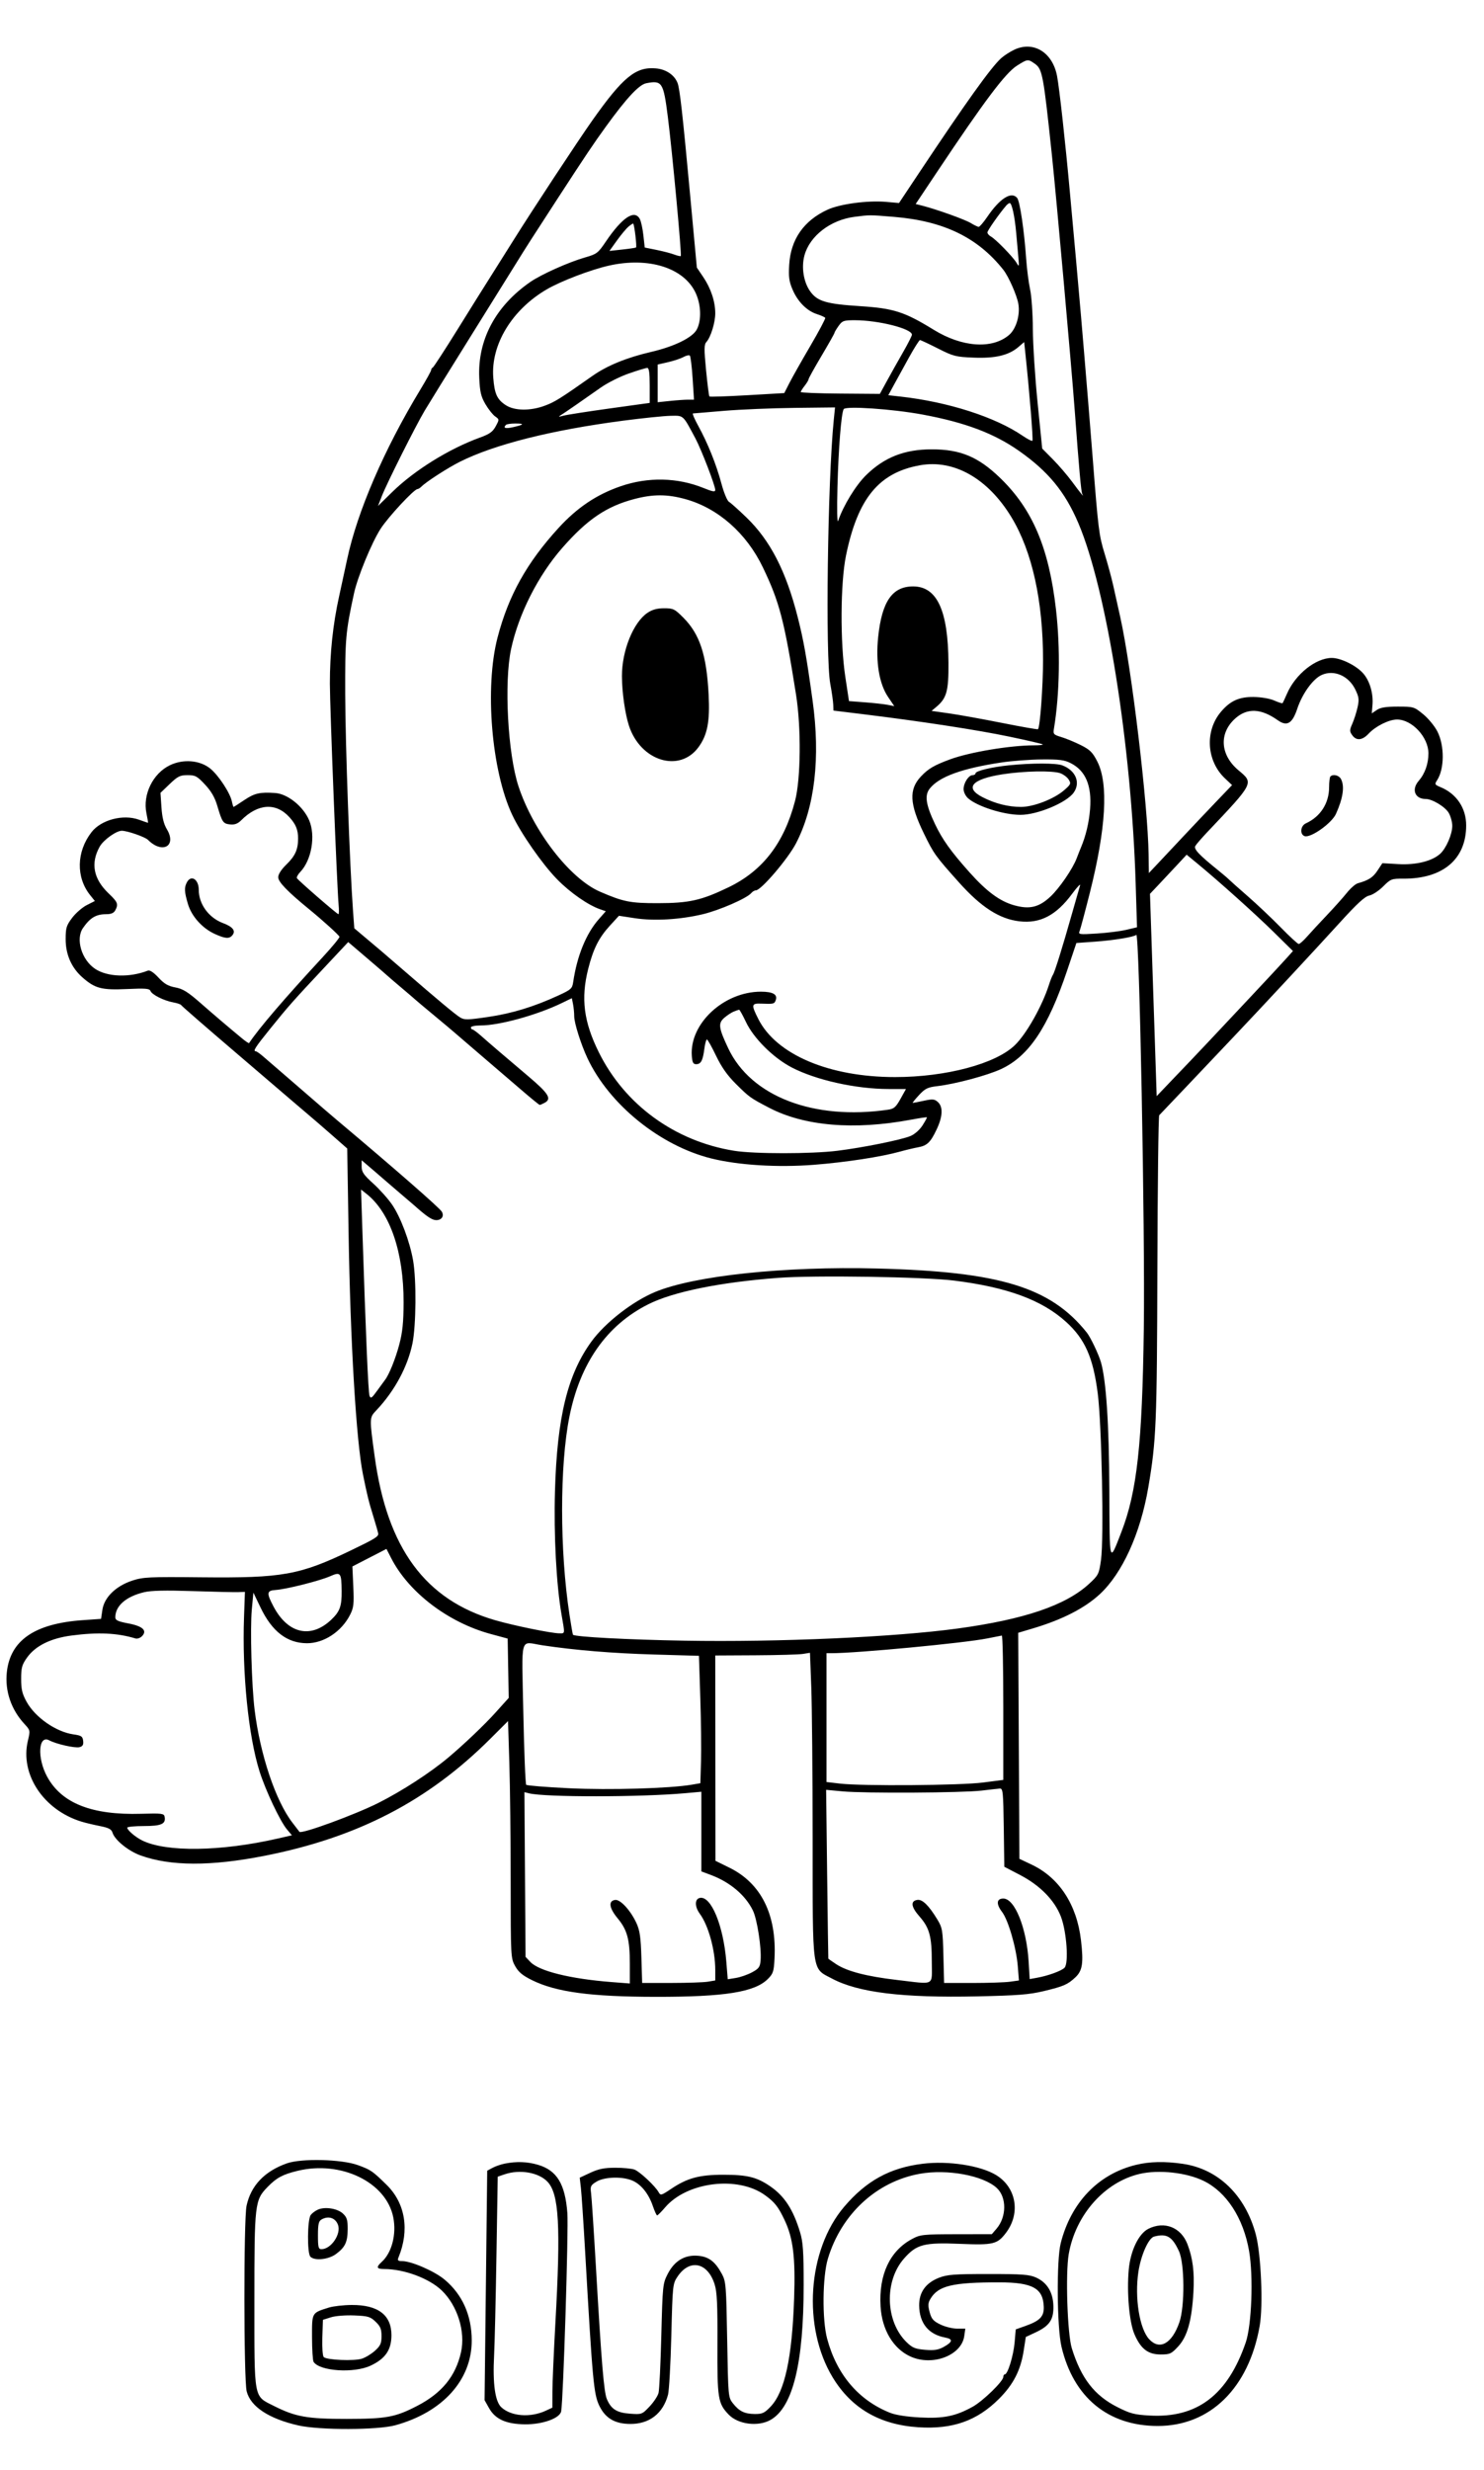 <?xml version="1.0" encoding="UTF-8" standalone="yes"?>
<svg xmlns="http://www.w3.org/2000/svg" width="1502" height="2500" viewBox="0 0 1509.623 2500" version="1.1" x="-10" y="-10">
  <g transform="translate(-10, -10) scale(1.008)">
    <path d="M1033.48 53.823C1029.07 55.914 1023.107 59.771 1020.233 62.394C1009.85 71.858 985.09 106.453 937.542 177.929L917.201 208.506 904.17 207.356C885.599 205.72 857.779 209.423 845.124 215.217C821.155 226.189 807.909 245.166 806.375 270.738C805.628 283.194 806.239 287.656 809.844 296.034C815.092 308.236 824.278 317.426 834.475 320.678C838.595 321.993 842.308 323.679 842.729 324.425C843.148 325.17 836.357 337.961 827.638 352.847C818.921 367.733 809.451 384.505 806.594 390.12L801.401 400.327 764.072 402.482C743.543 403.667 726.343 404.236 725.854 403.745C725.363 403.256 723.849 391.379 722.49 377.35C720.399 355.782 720.451 351.365 722.827 348.737C727.201 343.901 731.756 329.154 731.756 319.834C731.756 308.005 727.348 294.659 719.695 283.324L713.168 273.657 706.484 201.484C698.783 118.346 695.972 93.25 693.705 87.384C690.593 79.34 682.241 73.647 672.121 72.674C651.608 70.704 638.693 81.237 607.59 125.301C593.009 145.96 546.774 216.211 528.089 246.101C518.264 261.82 507.067 279.611 503.208 285.638C499.348 291.662 485.395 313.986 472.201 335.245C459.006 356.504 447.504 374.198 446.64 374.565C445.776 374.934 445.068 376.028 445.068 377.001C445.068 377.973 440.176 386.836 434.198 396.696C397.576 457.091 370.347 520.247 360.184 568.364C358.555 576.083 354.934 592.773 352.139 605.453C345.884 633.843 342.823 662.741 342.825 693.376C342.827 717.225 350.026 899.461 351.648 916.7C352.141 921.939 352.053 926.223 351.451 926.223C350.13 926.223 311.145 892.404 309.617 889.932C309.022 888.97 310.499 886.143 312.897 883.647C324.374 871.704 328.615 847.011 321.877 831.335C315.874 817.366 300.18 804.783 287.68 803.919C272.285 802.855 266.792 804.098 256.616 810.946C250.88 814.806 245.94 817.963 245.64 817.963C245.337 817.963 244.573 815.481 243.943 812.45C242.145 803.789 230.295 785.808 222.003 779.16C211.522 770.756 194.765 769.409 181.367 775.896C164.208 784.202 153.831 805.401 157.694 824.256C158.791 829.617 159.509 834.002 159.286 834.002C159.066 834.002 154.936 832.578 150.112 830.838C134.134 825.078 111.957 830.938 102.245 843.488C87.019 863.162 86.486 889.032 100.936 907.035L105.648 912.907 97.46 917.059C92.957 919.342 86.327 925.114 82.727 929.888C76.911 937.6 76.183 940.002 76.183 951.506C76.183 966.963 82.063 980.309 93.17 990.06C105.85 1001.195 112.484 1002.927 137.955 1001.758C156.688 1000.9 160.828 1001.229 161.758 1003.653C163.206 1007.422 175.323 1013.51 184.798 1015.229C188.853 1015.964 192.462 1017.217 192.817 1018.013C193.174 1018.807 218.274 1040.646 248.597 1066.542C278.919 1092.438 304.739 1114.539 305.972 1115.654C307.207 1116.77 313.043 1121.742 318.941 1126.704C324.842 1131.666 336.568 1141.792 345.002 1149.208L360.337 1162.688 361.696 1247.444C363.472 1358.2 369.409 1457.957 376.223 1491.58C380.623 1513.294 382.041 1519.012 386.901 1534.683C389.294 1542.402 391.409 1549.878 391.598 1551.297C391.999 1554.32 388.206 1556.65 363.695 1568.432C312.316 1593.126 294.932 1596.249 213.512 1595.419C160.369 1594.878 154.35 1595.162 143.47 1598.729C126.925 1604.152 115.132 1615.63 113.274 1628.126L111.899 1637.366 93.402 1638.665C44.824 1642.081 20.176 1659.036 16.796 1691.367C14.818 1710.297 21.239 1729.026 34.681 1743.524C40.479 1749.781 40.533 1750.044 38.077 1760.287C29.936 1794.218 53.817 1830.267 92.221 1842.017C96.081 1843.198 104.383 1845.18 110.67 1846.421C119.621 1848.19 122.39 1849.633 123.436 1853.069C125.692 1860.481 139.336 1871.594 151.668 1876.063C181.834 1886.995 222.552 1887.143 276.68 1876.518C370.557 1858.087 441.778 1821.209 504.619 1758.488L522.628 1740.511 523.945 1782.769C524.669 1806.01 525.275 1859.838 525.293 1902.388C525.327 1978.687 525.389 1979.862 529.804 1987.771C533.23 1993.903 537.277 1997.263 547.021 2002.061C571.285 2014.006 606.339 2018.713 671.612 2018.791C741.275 2018.877 771.546 2014.062 784.824 2000.786C790.194 1995.413 790.898 1993.252 791.564 1980.054C793.795 1935.866 778.101 1904.258 746.105 1888.492L731.945 1881.516 731.85 1777.915L731.756 1674.314 772.354 1674.104C794.681 1673.99 816.189 1673.38 820.146 1672.749L827.34 1671.604 828.661 1706.391C829.387 1725.525 830.002 1794.407 830.03 1859.463C830.088 1997.414 828.986 1989.419 849.477 2000.339C875.972 2014.463 920.672 2019.948 996.083 2018.328C1036.937 2017.452 1048.583 2016.532 1063.226 2013.023C1083.238 2008.226 1087.332 2006.451 1095.104 1999.204C1102.368 1992.428 1103.549 1984.633 1100.818 1961.48C1096.6 1925.708 1078.863 1898.557 1051.123 1885.405L1038.693 1879.511 1038.164 1776.764C1037.871 1720.255 1037.6 1668.931 1037.562 1662.715L1037.49 1651.411 1052.526 1646.927C1081.995 1638.138 1104.535 1626.6 1119.775 1612.502C1142.598 1591.391 1160.864 1551.193 1168.773 1504.671C1176.806 1457.422 1177.5 1440.698 1177.939 1283.478C1178.174 1199.344 1179.012 1129.878 1179.8 1129.108C1180.587 1128.336 1194.449 1113.759 1210.603 1096.712C1226.758 1079.665 1247.277 1058.013 1256.201 1048.597C1285.531 1017.644 1337.45 961.782 1361.822 934.95C1379.583 915.399 1387.322 908.282 1391.792 907.388C1395.106 906.724 1401.393 902.606 1405.766 898.236C1413.332 890.668 1414.304 890.291 1426.083 890.359C1466.151 890.587 1489.575 870.744 1489.575 836.572C1489.575 819.176 1479.864 804.687 1463.723 798.001C1457.841 795.565 1457.586 795.07 1460.186 791.103C1467.69 779.651 1467.851 756.277 1460.527 741.824C1457.823 736.488 1451.381 728.655 1446.213 724.421C1437.033 716.899 1436.439 716.72 1420.593 716.72C1408.613 716.72 1403.057 717.612 1399.35 720.136L1394.332 723.551 1395.014 714.98C1395.924 703.526 1392.39 691.211 1386.012 683.633C1379.192 675.527 1363.34 667.602 1353.947 667.602C1337.835 667.602 1317.265 684.012 1308.767 703.649C1306.63 708.587 1304.583 712.925 1304.22 713.288C1303.857 713.651 1300.08 712.42 1295.826 710.551C1291.311 708.569 1282.626 707.095 1274.962 707.013C1260.315 706.856 1251.361 710.95 1241.991 722.085C1225.654 741.502 1227.532 771.616 1246.181 789.202L1253.316 795.932 1237.49 812.462C1228.785 821.552 1214.052 837.109 1204.745 847.033C1195.441 856.957 1183.669 869.493 1178.585 874.892L1169.344 884.707 1169.078 865.87C1168.366 815.579 1151.997 678.454 1140.503 626.504C1138.306 616.58 1135.096 602.145 1133.37 594.427C1131.642 586.708 1127.688 572.123 1124.585 562.017C1119.024 543.911 1118.272 537.825 1112.602 465.116C1110.64 439.944 1105.339 375.022 1103.681 355.854C1103.109 349.238 1101.768 333.45 1100.702 320.77C1099.635 308.089 1097.38 282.604 1095.692 264.134C1094.004 245.666 1091.293 215.894 1089.669 197.975C1085.092 147.458 1079.008 92.352 1076.664 80.192C1072.081 56.391 1052.839 44.643 1033.48 53.823M1036.247 69.89C1024.571 77.296 1003.679 105.088 955.415 177.426L934.014 209.503 940.644 211.189C955.112 214.872 983.705 225.114 989.611 228.729C993.049 230.836 996.658 232.556 997.63 232.554C998.603 232.552 1002.524 227.965 1006.343 222.362C1019.044 203.729 1030.632 196.433 1036.429 203.42C1039.17 206.72 1043.498 235.918 1045.509 264.635C1046.241 275.11 1048.035 289.094 1049.493 295.71C1050.952 302.326 1052.205 320.369 1052.277 335.806C1052.35 351.243 1054.501 384.675 1057.057 410.102L1061.706 456.329 1072.514 467.239C1078.458 473.238 1087.306 483.561 1092.171 490.176C1100.774 501.87 1104.509 506.363 1102.115 502.137C1100.998 500.166 1098.837 476.175 1094.537 418.003C1091.265 373.739 1076.01 203.077 1071.51 160.385C1062.961 79.294 1061.87 73.39 1054.451 68.105C1047.336 63.039 1046.997 63.073 1036.247 69.89M662.161 87.612C654.842 89.03 642.314 102.474 621.435 131.315C608.867 148.677 601.311 159.938 573.007 203.488C546.987 243.524 541.016 252.841 530.724 269.487C524.962 278.805 503.472 313.326 482.969 346.201C462.466 379.076 442.47 411.387 438.536 418.003C429.276 433.573 400.343 491.255 395.295 504.21L391.389 514.234 405.716 500.2C428.128 478.244 463.22 456.455 494.3 445.2C503.988 441.692 507.199 439.397 510.188 433.847C513.907 426.943 513.903 426.87 509.603 423.859C507.221 422.191 502.823 416.644 499.828 411.536C495.335 403.867 494.244 399.242 493.581 385.064C491.784 346.688 509.984 312.486 545.144 288.152C556.119 280.557 583.791 268.174 600.447 263.404C612.149 260.052 613.482 259.042 621.145 247.692C637.767 223.075 650.309 214.701 655.638 224.659C656.852 226.931 658.464 234.332 659.216 241.111L660.585 253.432 672.614 255.874C679.23 257.217 687.249 259.312 690.435 260.529C693.619 261.746 696.56 262.408 696.971 261.999C698.049 260.918 688.338 156.56 683.913 121.702C679.461 86.616 678.126 84.521 662.161 87.612M1025.379 211.083C1018.226 219.411 1006.415 236.287 1006.415 238.184C1006.415 239.423 1007.995 241.281 1009.924 242.316C1014.695 244.872 1032.51 263.178 1035.864 268.968C1038.354 273.272 1038.504 272.833 1037.68 263.633C1037.187 258.119 1036.181 246.842 1035.447 238.573C1033.949 221.746 1031.047 208.462 1028.891 208.577C1028.107 208.619 1026.526 209.745 1025.379 211.083M872.093 222.484C847.979 225.609 827.049 241.798 821.756 261.415C818.53 273.372 820.874 288.222 827.45 297.502C834.709 307.749 843.549 310.387 878.107 312.614C911.848 314.787 922.799 318.31 952.285 336.472C980.84 354.058 1011.028 356.187 1028.101 341.82C1035.287 335.776 1039.515 321.951 1037.682 310.497C1036.323 301.991 1027.811 282.644 1022.454 275.88C996.654 243.302 962.3 226.656 912.312 222.514C887.045 220.419 888.017 220.421 872.093 222.484M644.366 232.193C642.093 234.048 636.8 240.361 632.602 246.221L624.97 256.874 637.765 255.479C644.804 254.713 651.107 253.781 651.772 253.408C652.803 252.833 650.178 230.505 648.933 229.258C648.693 229.02 646.638 230.341 644.366 232.193M624.499 271.67C605.922 275.848 575.754 287.392 561.439 295.8C526.484 316.329 505.211 351.496 507.715 384.621C508.962 401.107 511.498 406.716 520.317 412.49C529.196 418.302 545.158 418.5 559.902 412.985C569.952 409.224 575.373 405.832 607.777 383.019C622.598 372.584 642.267 364.531 666.969 358.785C690.533 353.304 708.799 344.334 713.134 336.117C718.013 326.868 717.488 311.059 711.905 299.136C700.07 273.871 664.459 262.68 624.499 271.67M856.191 332.606C853.911 335.81 852.045 338.955 852.045 339.599C852.045 340.243 846.181 350.648 839.014 362.721C831.846 374.796 825.962 385.407 825.938 386.303C825.914 387.199 824.13 390.186 821.973 392.943C819.816 395.7 818.031 398.532 818.007 399.24C817.983 399.946 835.94 400.664 857.911 400.834L897.859 401.143 905.305 387.52C909.399 380.028 916.684 367.051 921.492 358.685C926.299 350.319 930.233 342.536 930.233 341.389C930.233 335.353 896.638 326.828 872.731 326.8C861.331 326.786 860.004 327.251 856.191 332.606M927.259 364.374C921.921 374.024 915.044 386.542 911.975 392.195L906.397 402.474 918.815 403.859C966.734 409.204 1014.513 424.571 1042.141 443.522C1046.905 446.79 1051.273 448.996 1051.846 448.422C1052.749 447.52 1048.923 400.062 1044.832 361.359L1043.504 348.821 1037.789 353.747C1027.989 362.193 1014.465 365.423 992.594 364.545C974.443 363.817 972.033 363.2 956.462 355.299C947.283 350.642 939.144 346.832 938.37 346.832C937.596 346.832 932.596 354.727 927.259 364.374M699.679 363.921C696.923 365.449 689.93 367.787 684.142 369.114L673.617 371.528 673.617 390.541L673.617 409.553 685.94 408.264C692.717 407.556 700.97 406.977 704.278 406.977L710.295 406.977 708.901 385.429C708.136 373.579 706.874 363.266 706.099 362.512C705.325 361.758 702.436 362.392 699.679 363.921M644.513 380.549C635.674 383.627 623.043 389.95 616.445 394.601C596.838 408.426 580.301 419.85 576.209 422.394C572.981 424.401 573.362 424.513 578.619 423.111C582.053 422.195 603.027 418.921 625.231 415.838L665.597 410.229 665.597 392.564C665.597 379.755 664.908 374.908 663.091 374.926C661.714 374.942 653.354 377.472 644.513 380.549M740.778 418.226C724.238 419.609 710.046 420.8 709.24 420.874C708.434 420.95 710.874 426.65 714.661 433.54C724.236 450.962 732.837 472.414 738.013 491.788C740.451 500.916 743.825 509.04 745.599 510.062C747.358 511.077 755.311 518.194 763.272 525.88C787.283 549.064 803.184 580 814.984 626.504C820.938 649.964 823.771 665.864 829.988 710.706C837.979 768.342 832.201 818.123 813.284 854.637C805.142 870.351 777.987 902.165 772.715 902.165C771.407 902.165 769.3 903.416 768.031 904.946C763.733 910.124 736.095 922.195 719.346 926.207C696.439 931.696 670.098 933.248 650.577 930.259L634.557 927.807 625.517 937.67C614.272 949.942 608.617 961.209 603.492 981.548C596 1011.287 599.016 1034.844 614.258 1065.605C640.513 1118.599 690.986 1155.329 750.802 1164.972C771.069 1168.238 828.771 1168.236 855.052 1164.966C880.882 1161.754 919.485 1153.96 928.757 1150.086C932.977 1148.324 938.035 1143.865 940.896 1139.391C943.593 1135.168 945.597 1131.482 945.349 1131.197C945.102 1130.912 937.765 1132.011 929.046 1133.639C871.868 1144.316 821.638 1140.092 786.245 1121.632C767.103 1111.648 766.131 1110.95 752.612 1097.516C743.913 1088.875 738.13 1080.668 732.564 1069.07C728.26 1060.104 724.118 1052.715 723.358 1052.648C722.598 1052.58 721.425 1056.812 720.752 1062.049C719.214 1073.986 717.3 1077.586 712.492 1077.586C709.475 1077.586 708.577 1075.872 708.089 1069.186C705.724 1036.632 740.399 1004.411 777.801 1004.411C790.068 1004.411 794.98 1007.296 792.723 1013.178C791.337 1016.79 790.601 1016.959 778.368 1016.474C768.13 1016.069 767.853 1017.45 775.253 1032.077C793.388 1067.923 846.862 1090.609 913.192 1090.597C964.743 1090.589 1014.99 1077.157 1034.296 1058.222C1045.968 1046.774 1061.77 1018.709 1068.545 997.394C1069.946 992.983 1071.738 988.472 1072.528 987.37C1074.274 984.934 1082.059 959.974 1091.598 926.231C1095.493 912.452 1099.236 899.37 1099.918 897.161C1100.599 894.952 1096.995 898.767 1091.907 905.64C1075.776 927.432 1059.619 935.856 1038.675 933.4C1018.553 931.038 1000.108 919.176 977.827 894.264C953.851 867.458 952.362 865.389 942.424 845.028C927.753 814.976 926.969 800.327 939.332 787.219C946.746 779.358 952.634 775.896 968.663 769.974C988.438 762.664 1029.32 755.834 1053.362 755.82C1058.783 755.816 1062.785 755.381 1062.257 754.852C1061.728 754.322 1046.466 750.782 1028.342 746.985C996.193 740.247 938.695 731.441 880.112 724.282L851.043 720.73 850.824 714.715C850.706 711.407 849.352 701.935 847.817 693.665C842.789 666.562 845.144 488.957 851.347 427.426L852.62 414.796 811.734 415.255C789.248 415.507 757.318 416.844 740.778 418.226M861.371 416.51C858.943 420.435 856.099 455.974 855.072 495.188C854.477 517.909 854.765 532.183 855.76 529.27C861.047 513.789 873.585 493.31 884.044 483.077C902.46 465.056 922.753 457.097 950.281 457.097C979.132 457.097 997.159 464.625 1019.16 485.862C1051.899 517.464 1068.396 556.241 1075.581 618.472C1080.128 657.859 1079.356 704.072 1073.569 738.833C1072.622 744.523 1073.101 745.074 1081.087 747.484C1085.778 748.899 1094.577 752.54 1100.642 755.573C1109.922 760.215 1112.558 762.829 1117.283 772.067C1128.759 794.493 1126.161 839.719 1109.635 905.172C1104.904 923.917 1100.341 940.974 1099.499 943.077C1098.037 946.722 1098.841 946.846 1116.846 945.72C1127.229 945.07 1140.599 943.39 1146.556 941.983L1157.386 939.427 1156.028 895.235C1151.748 755.838 1126.746 598.631 1098.194 531.584C1084.759 500.034 1067.891 479.467 1038.492 458.785C1013.14 440.95 983.829 429.914 940.634 421.935C910.549 416.377 863.444 413.154 861.371 416.51M638.851 428.168C566.472 437.666 509.15 452.079 474.138 469.583C462.027 475.64 440.323 489.623 435.403 494.543C433.945 496 432.081 497.193 431.259 497.193C427.831 497.193 401.778 525.237 394.008 537.289C385.052 551.185 370.764 585.886 367.183 602.446C358.669 641.806 358.134 647.985 358.31 704.691C358.468 755.249 362.879 877.416 366.185 922.811L367.47 940.451 378.647 949.876C384.794 955.06 392.103 961.223 394.89 963.573C397.678 965.92 408.15 974.942 418.16 983.621C450.968 1012.063 469.381 1027.418 474.28 1030.421C478.551 1033.039 481.784 1032.979 502.68 1029.9C526.766 1026.349 548.819 1019.601 573.478 1008.234C586.299 1002.324 587.412 1001.307 588.394 994.609C592.251 968.318 601.455 945.754 614.246 931.235L621.311 923.216 615.978 921.407C603.691 917.243 585.495 904.617 572.179 891.018C557.32 875.842 535.724 844.858 526.848 825.982C505.886 781.401 498.929 697.476 512.021 647.097C523.027 604.743 541.508 571.538 573.649 536.371C592.348 515.91 611.987 502.721 636.191 494.366C663.899 484.804 693.657 485.441 720.05 496.165C729.192 499.88 731.756 500.305 731.756 498.101C731.756 493.763 717.733 457.324 711.732 446.071C698.873 421.957 700.038 423.015 686.648 423.258C680.032 423.376 658.524 425.585 638.851 428.168M520.583 432.372C517.318 435.636 519.878 436.482 527.709 434.721C538.974 432.191 539.673 431.034 529.938 431.034C525.527 431.034 521.317 431.636 520.583 432.372M938.252 473.184C896.836 480.638 875.517 506.682 863.699 564.266C858.039 591.836 857.711 651.782 863.027 686.879L866.706 711.165 883.121 712.426C892.149 713.121 902.436 714.268 905.98 714.978L912.424 716.265 906.123 706.929C897.165 693.657 893.538 671.74 896.145 646.612C899.872 610.676 910.375 595.429 931.411 595.429C955.563 595.429 966.732 619.581 967.105 672.614C967.304 700.918 965.315 708.198 955.012 716.883L950.062 721.055 967.715 723.555C977.422 724.932 1001.415 729.256 1021.032 733.168C1040.648 737.081 1057.039 739.942 1057.454 739.525C1059.545 737.436 1062.55 696.305 1062.55 669.789C1062.55 609.876 1051.526 560.044 1030.652 525.593C1006.943 486.466 972.62 466.999 938.252 473.184M650.255 507.187C621.965 514.603 602.57 527.751 577.271 556.66C552.981 584.419 533.376 623.146 525.75 658.44C518.476 692.099 522.338 764.232 533.176 797.157C548.121 842.556 585.15 890.415 615.477 903.526C639.122 913.749 645.964 915.11 673.617 915.092C705.445 915.07 717.63 912.336 745.241 899.016C779.667 882.41 801.195 854.429 812.281 811.887C818.083 789.627 818.565 738.075 813.284 704.691C801.415 629.663 796.562 611.061 779.719 576.04C763.204 541.696 734.525 516.453 701.684 507.352C683.422 502.291 669.106 502.245 650.255 507.187M663.388 622.061C649.044 631.7 637.488 660.343 637.57 686.059C637.62 702.173 640.744 724.108 644.697 736.131C656.401 771.708 695.523 783.817 714.729 757.805C723.813 745.503 726.466 731.885 725.066 704.711C722.999 664.541 716.161 643.677 699.589 627.005C690.83 618.192 689.383 617.482 680.162 617.482C673.113 617.482 668.208 618.821 663.388 622.061M1343.851 684.739C1335 688.645 1324.232 703.502 1319.122 718.859C1314.122 733.883 1308.741 737.063 1299.459 730.481C1282.594 718.524 1268.719 717.891 1256.698 728.534C1239.884 743.422 1241.189 765.453 1259.804 781.014C1275.349 794.01 1275.718 793.284 1228.033 843.685C1222.472 849.563 1217.161 855.724 1216.231 857.376C1214.475 860.497 1219.844 866.229 1238.974 881.654C1243.935 885.656 1248.897 889.878 1250 891.036C1251.103 892.195 1259.673 899.826 1269.046 907.991C1278.418 916.159 1293.44 930.369 1302.43 939.567C1311.417 948.767 1319.597 956.295 1320.605 956.295C1321.614 956.295 1325.411 952.913 1329.046 948.777C1332.68 944.643 1341.658 934.944 1348.994 927.225C1356.331 919.507 1365.389 909.374 1369.122 904.709C1372.855 900.044 1377.803 895.7 1380.116 895.052C1391.101 891.983 1395.439 889.196 1400.032 882.255L1405.006 874.739 1420.98 875.664C1438.861 876.7 1454.956 872.763 1463.254 865.327C1469.35 859.862 1475.541 845.593 1475.541 837.005C1475.541 833.326 1473.962 827.522 1472.033 824.106C1468.54 817.925 1455.401 809.944 1448.715 809.944C1437.815 809.944 1434.102 800.377 1441.636 791.706C1447.943 784.449 1451.484 774.449 1451.484 763.889C1451.484 747.602 1434.95 729.775 1419.828 729.759C1411.65 729.749 1398.2 736.439 1391.087 744.056C1384.703 750.89 1378.661 751.411 1374.513 745.487C1371.812 741.632 1371.83 740.407 1374.687 733.96C1376.445 729.99 1378.805 722.6 1379.93 717.536C1381.696 709.593 1381.387 707.109 1377.68 699.449C1370.998 685.648 1356.287 679.25 1343.851 684.739M1020.449 773.113C980.535 779.13 957.61 787.506 948.16 799.519C942.863 806.255 944.26 815.724 953.398 835.004C960.848 850.722 969.356 862.66 988.109 883.707C1005.613 903.35 1018.96 913.21 1033.522 917.257C1048.962 921.548 1058.422 919.278 1069.962 908.518C1079.044 900.05 1092.504 880.407 1096.516 869.769C1097.905 866.085 1099.808 861.267 1100.744 859.062C1105.736 847.294 1108.964 833.703 1110.022 819.986C1111.84 796.413 1105.529 781.464 1090.529 773.811C1084.114 770.539 1078.982 769.882 1061.127 770.044C1049.228 770.152 1030.924 771.534 1020.449 773.113M1028.468 775.922C1010.736 777.698 994.387 781.63 994.387 784.12C994.387 785.09 993.085 785.886 991.494 785.886C987.456 785.886 982.358 793.771 982.358 800.016C982.358 802.911 984.366 807.013 986.868 809.224C996.283 817.546 1022.704 825.918 1039.681 825.958C1056.848 825.998 1086.387 813.653 1093.532 803.452C1100.628 793.324 1095.485 781.117 1081.967 775.996C1075.732 773.633 1051.672 773.601 1028.468 775.922M1021.72 785.028C990.752 789.846 983.015 798.623 1001.403 808.085C1014.026 814.579 1027.372 817.963 1040.361 817.963C1052.945 817.963 1073.528 810.002 1083.717 801.195C1090.591 795.255 1090.96 794.401 1088.432 790.353C1086.923 787.935 1083.053 785.04 1079.834 783.917C1071.846 781.133 1043.26 781.68 1021.72 785.028M181.201 794.822L171.874 803.757 172.859 818.378C173.549 828.639 175.186 835.249 178.352 840.539C188.508 857.524 173.779 865.726 159.238 851.185C156.281 848.228 138.41 842.021 132.853 842.021C127.203 842.021 114.322 851.269 110.527 858.051C101.141 874.828 104.198 890.65 119.669 905.373C128.783 914.044 129.577 916.097 126.233 922.346C124.781 925.054 122.025 926.223 117.079 926.223C106.824 926.223 100.836 929.794 93.643 940.202C85.982 951.283 92.281 972.346 105.964 981.401C118.376 989.615 140.399 990.367 159.038 983.216C161.139 982.408 164.791 984.769 169.822 990.184C175.674 996.488 179.595 998.775 186.84 1000.11C194.395 1001.504 199.368 1004.573 212.037 1015.66C226.897 1028.663 238.911 1038.895 254.194 1051.564C257.825 1054.573 261.018 1056.696 261.293 1056.283C271.03 1041.586 296.975 1011.293 335.211 969.976C345.086 959.306 352.867 949.846 352.504 948.953C351.724 947.033 335.7 932.514 321.885 921.211C299.976 903.286 290.698 893.667 290.698 888.883C290.698 885.962 293.779 881.127 298.655 876.395C307.821 867.5 310.746 861.061 310.746 849.777C310.746 841.002 308.496 835.495 301.975 828.298C288.446 813.368 270.257 814.529 253.386 831.399C249.886 834.9 246.776 836.081 242.249 835.63C235.09 834.916 234.126 833.53 229.25 816.961C226.73 808.392 223.158 802.193 216.832 795.409C208.871 786.872 207.051 785.886 199.24 785.886C191.658 785.886 189.318 787.045 181.201 794.822M1352.58 787.223C1351.844 787.957 1351.243 792.809 1351.243 798.005C1351.243 814.25 1342.506 827.843 1327.741 834.571C1322.376 837.015 1321.492 845.511 1326.405 847.396C1332.394 849.693 1353.843 834.551 1358.16 824.98C1365.353 809.026 1367.075 797.001 1363.202 789.763C1361.173 785.976 1355.245 784.557 1352.58 787.223M1196.798 877.66C1190.93 883.972 1182.604 892.855 1178.3 897.402L1170.473 905.668 1172.652 971.58C1173.853 1007.831 1175.373 1053.765 1176.03 1073.657L1177.225 1109.824 1191.56 1094.791C1199.445 1086.522 1208.601 1076.949 1211.909 1073.514C1215.217 1070.08 1223.787 1061.022 1230.954 1053.384C1238.121 1045.744 1256.69 1025.962 1272.217 1009.423C1287.745 992.883 1303.671 975.762 1307.608 971.375L1314.767 963.4 1295.385 944.31C1276.85 926.053 1239.463 892.504 1217.709 874.609L1207.472 866.187 1196.798 877.66M198.547 894.014C195.724 899.288 195.93 903.625 199.589 915.946C203.302 928.446 214.092 940.449 226.798 946.215C237.205 950.936 241.293 951.243 244.377 947.528C248.093 943.047 244.94 938.925 234.936 935.192C220.571 929.83 210.505 916 210.505 901.628C210.505 891.014 202.783 886.099 198.547 894.014M1156.624 947.083C1154.527 949.194 1134.032 952.568 1114.958 953.941L1096.195 955.293 1086.76 983.36C1067.468 1040.752 1048.178 1069.487 1020.196 1082.51C1006.357 1088.949 974.2 1097.562 955.916 1099.725C946.051 1100.89 943.536 1102.127 937.291 1108.877C933.32 1113.168 930.513 1116.68 931.055 1116.68C931.598 1116.68 936.654 1115.69 942.291 1114.481C951.209 1112.568 953.049 1112.741 956.423 1115.794C961.8 1120.66 961.347 1130.405 955.14 1143.518C948.955 1156.578 945.525 1159.842 936.247 1161.492C932.388 1162.177 924.268 1164.12 918.204 1165.806C898.974 1171.151 863.344 1176.61 831.279 1179.124C794.747 1181.989 755.11 1179.539 727.747 1172.725C676.067 1159.854 624.761 1118.322 602.787 1071.572C596.289 1057.749 589.415 1036.055 589.415 1029.37C589.415 1025.842 588.875 1020.261 588.216 1016.965L587.019 1010.976 576.688 1015.978C551.768 1028.049 513.903 1038.492 495.058 1038.492C489.617 1038.492 485.164 1039.395 485.164 1040.497C485.164 1041.6 485.842 1042.516 486.668 1042.534C487.494 1042.552 491.329 1045.355 495.188 1048.763C504.791 1057.245 518.504 1068.99 542.803 1089.547C563.761 1107.279 567.021 1112.57 559.475 1116.61C557.342 1117.751 555.146 1118.685 554.597 1118.685C554.048 1118.685 546.012 1112.143 536.74 1104.15C527.47 1096.157 508.801 1080.142 495.255 1068.565C481.708 1056.987 469.611 1046.588 468.372 1045.455C467.133 1044.322 457.999 1036.656 448.075 1028.42C438.152 1020.184 429.581 1012.985 429.03 1012.424C428.478 1011.862 422.163 1006.451 414.996 1000.401C407.829 994.35 401.514 988.929 400.962 988.354C400.411 987.779 391.269 979.89 380.646 970.826L361.331 954.344 338.34 978.875C305.762 1013.637 301.002 1019.008 282.849 1041.5C267.257 1060.816 264.9 1064.519 268.144 1064.587C268.97 1064.605 272.456 1067.085 275.89 1070.1C279.324 1073.115 287.406 1080.092 293.847 1085.605C300.291 1091.119 313.334 1102.396 322.833 1110.666C332.332 1118.935 344.551 1129.437 349.984 1134.004C407.049 1181.957 453.436 1222.466 455.762 1226.381C458.386 1230.798 455.694 1234.964 450.213 1234.964C445.96 1234.964 440.613 1231.379 427.789 1219.928C426.554 1218.825 420.806 1213.913 415.012 1209.014C409.22 1204.114 403.442 1199.152 402.173 1197.987C400.902 1196.822 394.246 1191.073 387.382 1185.206L374.9 1174.545 374.9 1181.006C374.9 1186.335 376.947 1189.318 386.588 1198.043C393.017 1203.861 401.568 1213.42 405.589 1219.286C414.21 1231.858 423.47 1256.49 426.828 1275.782C430.243 1295.381 429.872 1341.409 426.157 1359.427C421.287 1383.051 408.071 1407.508 389.687 1426.923C382.626 1434.377 382.636 1434.102 388.079 1473.781C400.756 1566.181 439.196 1618.334 509.647 1638.719C528.613 1644.206 566.59 1651.965 574.481 1651.965C580.253 1651.965 580.12 1653.172 576.59 1632.919C571.377 1603.005 568.711 1552.63 569.992 1508.292C572.147 1433.653 582.717 1390.481 606.963 1357.257C620.696 1338.44 648.126 1317.087 670.78 1307.578C710.14 1291.061 801.415 1281.377 895.148 1283.775C1018.895 1286.943 1070.066 1302.58 1106.704 1348.422C1110.467 1353.132 1118.605 1370.186 1120.962 1378.308C1126.253 1396.526 1129.196 1441.165 1129.449 1507.005C1129.741 1583.244 1129.272 1581.594 1141.608 1549.719C1157.364 1509.012 1162.688 1460.758 1164.238 1344.665C1165.569 1244.886 1159.806 943.879 1156.624 947.083M750.457 1024.463C748.061 1025.429 743.745 1028.268 740.866 1030.77C734.503 1036.303 735.098 1040.912 744.848 1061.548C767.823 1110.182 831.045 1134.465 906.175 1123.51C912.089 1122.648 914.058 1120.93 918.705 1112.568L924.216 1102.646 906.676 1102.638C873.813 1102.624 833.384 1093.629 808.941 1080.894C790.373 1071.219 770.537 1051.524 762.729 1035.01C759.477 1028.134 756.365 1022.552 755.814 1022.608C755.263 1022.662 752.851 1023.498 750.457 1024.463M375.626 1245.104C379.082 1351.203 381.558 1408.701 382.819 1412.145C384.006 1415.383 385.082 1414.681 390.503 1407.133C393.97 1402.306 397.516 1397.454 398.382 1396.351C402.542 1391.063 409.12 1374.743 412.925 1360.265C416.141 1348.035 417.161 1338.037 417.221 1318.164C417.376 1267.434 403.637 1227.205 379.741 1208.408L374.29 1204.122 375.626 1245.104M794.908 1293.242C736.135 1297.715 689.162 1307.291 664.108 1319.91C622.159 1341.034 595.333 1379.312 584.543 1433.44C574.725 1482.69 574.743 1568.314 584.587 1632.865C586.263 1643.861 587.869 1653.093 588.156 1653.38C590.319 1655.541 643.761 1658.386 700.682 1659.366C795.573 1661.004 912.658 1655.796 976.343 1647.107C1043.847 1637.895 1085.621 1623.667 1109.176 1601.858C1118.516 1593.212 1119.028 1592.175 1121.051 1577.787C1124.038 1556.55 1121.782 1441.301 1117.765 1409.894C1113.13 1373.639 1104.92 1355.058 1085.89 1337.743C1061.566 1315.607 1026.562 1302.678 972.763 1295.958C942.362 1292.159 831.385 1290.465 794.908 1293.242M382.745 1575.613L365.563 1584.465 366.468 1604.783C367.259 1622.596 366.848 1626.125 363.138 1633.4C354.507 1650.317 336.672 1662.021 319.635 1661.945C299.667 1661.856 284.463 1650.144 272.845 1625.902L265.638 1610.866 264.044 1627.907C262.251 1647.043 263.863 1704.739 266.872 1729.15C272.448 1774.397 288.075 1821.026 305.044 1843.041C308.605 1847.662 311.782 1851.804 312.103 1852.245C313.992 1854.846 368.138 1835.024 391.941 1823.019C415.872 1810.948 444.184 1792.562 462.392 1777.265C477.979 1764.172 498.809 1744.346 509.755 1732.187L523.32 1717.121 522.787 1687.185L522.253 1657.251 505.213 1652.646C462.33 1641.063 422.518 1610.766 404.777 1576.213L399.926 1566.76 382.745 1575.613M343.047 1594.356C332.528 1598.986 298.745 1607.504 288.192 1608.19C279.03 1608.785 278.709 1611.187 285.96 1624.916C300.533 1652.508 323.807 1657.717 344.437 1638.001C352.929 1629.886 354.884 1624.417 354.711 1609.232C354.501 1590.676 353.709 1589.667 343.047 1594.356M155.327 1610.455C137.047 1614.84 126.303 1624.234 126.303 1635.83C126.303 1638.737 128.97 1639.986 139.391 1641.951C154.024 1644.711 158.823 1649.23 153.154 1654.9C151.385 1656.668 148.454 1657.666 146.642 1657.119C128.142 1651.532 108.837 1650.654 82.015 1654.182C60.996 1656.949 45.601 1664.603 37.177 1676.476C32.063 1683.685 31.253 1686.626 31.257 1697.967C31.263 1708.565 32.338 1713.045 36.816 1721.131C45.529 1736.864 66.512 1751.449 84.008 1753.933C92.047 1755.074 93.302 1755.91 93.833 1760.479C94.29 1764.417 93.384 1765.99 90.174 1766.83C85.668 1768.009 66.714 1763.741 59.637 1759.954C48.607 1754.05 47.207 1777.713 57.472 1796.572C72.125 1823.494 102.564 1835.529 152.328 1834.074C173.19 1833.462 175.411 1833.737 176.049 1837.005C177.482 1844.332 172.823 1846.431 155.128 1846.431C145.89 1846.431 138.332 1847.177 138.332 1848.087C138.332 1850.559 146.54 1857.588 153.368 1860.964C177.596 1872.939 232.793 1872.175 290.088 1859.072L304.515 1855.774 299.539 1849.862C292.632 1841.654 277.915 1810.527 271.848 1791.299C260.607 1755.664 254.194 1691.874 256.191 1635.551L257.091 1610.116 250.339 1610.375C246.624 1610.517 225.992 1610.05 204.491 1609.336C176.802 1608.418 162.46 1608.745 155.327 1610.455M1006.415 1657.067C983.115 1661.748 874.864 1672.013 848.779 1672.013L844.026 1672.013 844.026 1737.009L844.026 1802.007 857.558 1803.593C879.866 1806.209 979.076 1805.475 1001.905 1802.524L1022.454 1799.87 1022.454 1726.921C1022.454 1686.796 1021.778 1654.078 1020.95 1654.208C1020.122 1654.34 1013.583 1655.626 1006.415 1657.067M538.075 1732.656C538.853 1771.524 540.158 1803.992 540.972 1804.806C541.788 1805.621 561.365 1807.195 584.479 1808.304C625.094 1810.253 685.806 1808.488 707.955 1804.717L716.72 1803.224 717.372 1781.223C717.731 1769.122 717.41 1740.192 716.66 1716.933L715.295 1674.643 669.898 1673.33C628.14 1672.121 590.293 1668.996 557.338 1664.032C534.02 1660.519 536.455 1651.842 538.075 1732.656M1000.401 1810.674C981.209 1812.959 882.368 1813.51 860.375 1811.457L843.647 1809.894 844.663 1894.824C845.223 1941.534 845.758 1979.964 845.856 1980.225C845.952 1980.485 849.489 1982.985 853.717 1985.784C864.619 1992.997 884.677 1998.224 915.022 2001.754C954.431 2006.339 950.281 2008.488 950.281 1983.492C950.281 1957.676 947.955 1949.148 937.749 1937.554C929.316 1927.975 928.595 1921.995 935.746 1920.974C940.828 1920.249 947.314 1926.602 955.836 1940.658C960.968 1949.12 961.349 1951.387 962.001 1977.245L962.694 2004.812 991.291 2004.812C1007.021 2004.812 1024.014 2004.246 1029.054 2003.557L1038.216 2002.3 1037.079 1988.019C1035.587 1969.322 1027.504 1941.397 1021.183 1933.109C1015.056 1925.078 1015.583 1919.607 1022.482 1919.607C1034.046 1919.607 1045.948 1949.304 1048.011 1983.298L1049.078 2000.878 1056.315 1999.579C1067.556 1997.564 1080.966 1992.696 1084.204 1989.459C1088.619 1985.044 1086.399 1953.15 1080.621 1937.975C1074.338 1921.48 1059.557 1906.357 1039.473 1895.884L1023.456 1887.53 1022.913 1847.935C1022.418 1811.832 1022.063 1808.364 1018.903 1808.613C1016.997 1808.761 1008.671 1809.689 1000.401 1810.674M539.731 1895.335L540.297 1978.43 545.092 1983.532C553.789 1992.787 585.411 2000.644 627.005 2003.883L645.549 2005.329 645.549 1985.91C645.549 1960.918 643.023 1951.401 633.25 1939.575C624.611 1929.12 623.643 1922.021 630.718 1921.01C635.956 1920.263 646.421 1931.688 652.294 1944.565C655.626 1951.87 656.608 1958.781 657.217 1979.25L657.981 2004.812 687.35 2004.789C703.504 2004.777 720.104 2004.208 724.238 2003.524L731.756 2002.281 731.756 1991.616C731.756 1971.881 724.896 1946.864 716.257 1935.102C710.848 1927.739 710.876 1919.998 716.315 1918.962C727.588 1916.812 739.956 1946.81 742.935 1983.528L744.356 2001.059 752.592 1999.725C757.121 1998.994 764.435 1996.443 768.845 1994.06C775.82 1990.289 776.949 1988.705 777.508 1981.883C778.524 1969.491 774.024 1940.429 769.725 1931.636C762.149 1916.131 746.638 1903.037 727.245 1895.776L717.723 1892.211 717.723 1852.021L717.723 1811.832 701.183 1813.314C655.914 1817.374 559.856 1817.434 543.839 1813.414L539.166 1812.241 539.731 1895.335M299.346 2186.864C276.824 2194.862 263.103 2209.318 258.745 2229.647C255.776 2243.49 255.874 2405.062 258.859 2416.917C262.753 2432.378 281.307 2444.611 311.091 2451.349C332.546 2456.205 391.103 2456.073 408.982 2451.129C456.746 2437.919 486.028 2405.427 485.99 2365.678C485.964 2340.303 476.588 2319.236 458.619 2304.178C448.454 2295.662 425.074 2285.485 415.67 2285.485C411.586 2285.485 410.848 2284.779 412.003 2281.977C423.43 2254.246 419.006 2227.073 400.038 2208.482C385.764 2194.495 384.258 2193.456 371.267 2188.679C354.85 2182.64 314.134 2181.614 299.346 2186.864M519.246 2187.115C515.387 2187.889 509.84 2189.816 506.917 2191.395L501.604 2194.266 500.277 2310.05L498.947 2425.834 503.452 2433.847C509.755 2445.062 520.638 2449.982 539.637 2450.202C557.404 2450.409 574.9 2444.144 576.245 2437.091C578.38 2425.91 583.771 2253.494 582.502 2236.971C580.255 2207.654 571.937 2193.964 552.951 2188.326C542.137 2185.114 531.173 2184.719 519.246 2187.115M941.259 2187.221C908.103 2191.259 884.178 2204.368 861.738 2230.792C824.743 2274.354 819.557 2352.173 850.269 2402.849C869.196 2434.078 897.781 2450.692 936.868 2453.182C971.245 2455.371 995.822 2446.712 1017.991 2424.607C1032.612 2410.026 1039.948 2395.72 1043.037 2375.76L1045.158 2362.061 1055.196 2357.354C1069.118 2350.826 1073.358 2344.479 1072.995 2330.714C1072.632 2316.931 1066.642 2307.097 1055.571 2302.111C1048.753 2299.04 1041.742 2298.516 1007.456 2298.516C973.292 2298.516 965.9 2299.066 957.765 2302.203C944.172 2307.448 937.342 2316.969 937.534 2330.399C937.793 2348.178 946.957 2359.471 963.677 2362.606C971.955 2364.16 971.518 2366.991 962.203 2372.151C956.832 2375.124 952.67 2375.762 943.534 2375.006C933.621 2374.188 930.698 2372.991 924.914 2367.386C903.412 2346.546 902.123 2305.778 922.241 2282.923C934.902 2268.538 942.358 2266.576 978.677 2268.067C1012.46 2269.453 1016.405 2268.506 1025.172 2256.919C1040.122 2237.159 1035.571 2210.974 1015.034 2198.569C999.272 2189.048 967.011 2184.086 941.259 2187.221M1156.339 2188.358C1118.372 2197.562 1090.804 2226.265 1080.379 2267.442C1076.053 2284.525 1076.548 2352.231 1081.139 2371.778C1093.17 2422.983 1128.121 2451.816 1178.23 2451.872C1231.227 2451.933 1270.263 2413.569 1281.219 2350.658C1284.779 2330.206 1282.58 2278.567 1277.302 2258.715C1266.736 2218.99 1239.358 2192.48 1203.543 2187.304C1185.251 2184.657 1170.213 2184.994 1156.339 2188.358M310.227 2194.391C295.198 2198.033 289.028 2201.353 279.964 2210.672C267.015 2223.988 266.64 2227.223 266.648 2325.445C266.656 2426.5 265.682 2421.233 286.279 2431.63C308.13 2442.66 319.996 2444.773 359.864 2444.729C399.83 2444.687 408.679 2443.067 430.626 2431.766C455.768 2418.819 469.767 2401.722 475.188 2377.344C479.789 2356.654 471.594 2330.417 455.766 2315.16C443.081 2302.933 417.791 2293.504 397.682 2293.504C389.886 2293.504 389.238 2291.656 395.152 2286.301C405.335 2277.087 410.178 2258.462 406.824 2241.417C399.846 2205.94 354.22 2183.729 310.227 2194.391M605.726 2196.305L594.97 2201.311 596.171 2211.822C596.83 2217.604 598.763 2246.692 600.467 2276.464C607.939 2407.135 609.112 2419.85 614.783 2431.546C620.876 2444.114 630.523 2449.763 646.01 2449.836C665.263 2449.926 678.976 2439.328 684.056 2420.441C685.188 2416.233 686.7 2389.334 687.418 2360.666C688.697 2309.527 688.815 2308.4 693.699 2301.119C705.908 2282.919 724.092 2286.708 731.115 2308.917C733.538 2316.582 734.122 2328.974 733.951 2369.22C733.717 2424.334 734.475 2429.088 745.281 2440.369C754.818 2450.327 775.068 2452.885 787.618 2445.716C810.1 2432.877 820.97 2388.5 820.97 2309.543C820.97 2275.698 820.331 2266.321 817.35 2256.415C810.453 2233.494 801.644 2219.932 787.215 2210.014C773.673 2200.706 764.032 2198.336 739.775 2198.352C715.549 2198.368 703.494 2201.648 687.095 2212.682C677.358 2219.236 676.532 2219.457 674.639 2216.006C671.281 2209.876 655.626 2195.188 650.287 2193.16C647.538 2192.115 638.807 2191.267 630.884 2191.279C619.759 2191.293 614.03 2192.438 605.726 2196.305M519.246 2197.887L512.229 2200.281 510.926 2280.473C510.209 2324.579 509.144 2369.709 508.559 2380.762C507.055 2409.132 509.573 2427.183 515.842 2432.997C525.79 2442.223 545.178 2443.695 560.846 2436.413L567.362 2433.384 567.416 2417.073C567.446 2408.101 568.779 2377.306 570.379 2348.637C575.902 2249.645 574.108 2217.566 562.358 2205.301C553.412 2195.964 534.449 2192.704 519.246 2197.887M938.252 2197.354C894.553 2205.17 858.943 2238.063 845.397 2283.126C839.95 2301.241 839.535 2344.589 844.627 2363.673C854.296 2399.924 876.317 2425.878 908.18 2438.581C913.841 2440.838 925.074 2442.59 938.334 2443.286C962.001 2444.527 974.391 2442.005 991.564 2432.448C1002.015 2426.63 1022.454 2406.726 1022.454 2402.362C1022.454 2400.93 1023.162 2399.759 1024.026 2399.759C1026.935 2399.759 1032.721 2380.826 1033.865 2367.56L1035 2354.407 1044.551 2351.014C1059.368 2345.752 1063.534 2341.486 1063.28 2331.838C1062.785 2312.931 1052.047 2306.969 1018.444 2306.941C971.073 2306.901 956.746 2310.339 948.879 2323.637C946.443 2327.753 946.299 2330.269 948.113 2337.005C949.972 2343.911 951.794 2346.004 958.966 2349.477C963.707 2351.77 971.303 2353.649 975.848 2353.649L984.11 2353.649 983.039 2361.167C980.249 2380.75 950.948 2391.856 928.709 2381.762C911.395 2373.901 899.994 2354.802 898.583 2331.289C896.662 2299.248 907.939 2275.124 930.453 2263.115C938.723 2258.703 941.411 2258.416 975.062 2258.364L1010.87 2258.306 1015.591 2252.819C1025.812 2240.936 1025.99 2221.205 1015.96 2211.812C1002.436 2199.146 966.063 2192.38 938.252 2197.354M1159.954 2197.512C1124.569 2205.812 1095.365 2238.853 1088.482 2278.374C1085.092 2297.845 1087.091 2359.04 1091.588 2373.488C1101.03 2403.819 1114.346 2421.034 1137.422 2432.747C1150.455 2439.362 1154.649 2440.465 1170.112 2441.345C1218.025 2444.07 1248.887 2420.611 1267.107 2367.616C1273.111 2350.148 1274.924 2300.846 1270.499 2275.349C1264.719 2242.051 1247.761 2215.858 1224.665 2204.559C1207.3 2196.063 1179.188 2193.001 1159.954 2197.512M611.943 2205.287C606.014 2208.901 605.497 2209.982 606.419 2216.806C606.979 2220.948 609.24 2255.463 611.443 2293.504C616.945 2388.482 619.377 2417.682 622.38 2424.771C626.666 2434.89 632.418 2438.518 645.7 2439.479C657.57 2440.337 657.833 2440.241 665.401 2432.285C669.621 2427.849 673.727 2421.65 674.525 2418.506C675.325 2415.363 676.58 2389.3 677.316 2360.589C678.615 2309.842 678.795 2308.111 683.771 2298.44C690.569 2285.225 700.94 2278.992 714.28 2280.1C725.235 2281.012 731.696 2285.932 738.466 2298.516C742.52 2306.055 742.841 2310.032 743.783 2364.731C744.769 2421.929 744.868 2423.029 749.467 2428.885C755.874 2437.045 761.283 2439.701 771.662 2439.785C779.32 2439.846 781.449 2438.847 787.7 2432.265C801.891 2417.32 809.29 2383.174 811.335 2323.21C812.739 2282.005 810.405 2262.594 801.856 2244.387C795.421 2230.676 791.79 2226.047 781.877 2218.905C754.487 2199.18 703.25 2205.477 681.159 2231.287C677.35 2235.734 673.729 2239.374 673.111 2239.374C672.494 2239.374 670.563 2235.19 668.821 2230.078C664.663 2217.875 657.438 2208.639 648.867 2204.573C638.994 2199.888 620.202 2200.251 611.943 2205.287M330.976 2233.438C328.32 2234.557 324.964 2237.027 323.522 2238.927C320.064 2243.478 319.783 2277.682 323.176 2281.075C327.482 2285.381 341.417 2283.941 348.905 2278.418C358.276 2271.506 360.712 2266.349 360.796 2253.256C360.854 2243.994 360.04 2241.303 356.051 2237.554C350.583 2232.418 338.218 2230.389 330.976 2233.438M334.302 2243.545C331.494 2245.18 330.794 2248.366 330.794 2259.523C330.794 2271.538 331.285 2273.456 334.356 2273.456C344.108 2273.456 354.501 2258.019 350.982 2248.765C348.308 2241.728 341.225 2239.513 334.302 2243.545M1168.829 2252.911C1159.026 2257.825 1150.744 2275.092 1149.038 2294.17C1146.959 2317.448 1149.585 2347.163 1154.794 2359.27C1161.161 2374.07 1168.474 2379.711 1181.295 2379.711C1190.619 2379.711 1192.103 2379.03 1198.966 2371.596C1208.2 2361.596 1212.69 2345.477 1214.334 2316.441C1215.455 2296.664 1213.669 2282.464 1208.3 2268.444C1201.754 2251.355 1185.048 2244.779 1168.829 2252.911M1174.585 2260.754C1168.976 2262.251 1161.289 2279.569 1158.771 2296.383C1154.858 2322.512 1159.87 2353.763 1169.669 2364.336C1180.263 2375.768 1192.727 2368.759 1200.156 2347.195C1205.732 2331.01 1205.455 2287.865 1199.693 2275.419C1192.823 2260.573 1187.314 2257.356 1174.585 2260.754M341.82 2332.382C324.32 2337.889 324.775 2337.089 324.81 2362.239C324.828 2374.605 325.535 2385.816 326.383 2387.151C332.392 2396.604 367.057 2398.923 383.921 2391.002C398.871 2383.98 404.976 2375.042 404.964 2360.192C404.948 2339.882 391.415 2329.611 364.876 2329.769C356.606 2329.82 346.231 2330.994 341.82 2332.382M343.825 2342.215L335.806 2344.745 335.223 2362.546C334.898 2372.446 335.517 2381.227 336.62 2382.33C339.651 2385.361 367.392 2386.53 375.194 2383.953C378.968 2382.711 384.954 2379.042 388.5 2375.802C393.877 2370.89 394.948 2368.46 394.948 2361.153C394.948 2354.054 393.817 2351.311 388.982 2346.678C383.637 2341.558 381.395 2340.896 367.43 2340.325C358.575 2339.962 348.382 2340.78 343.825 2342.215" stroke="none" fill="black" fill-rule="evenodd"/>
  </g>
</svg>